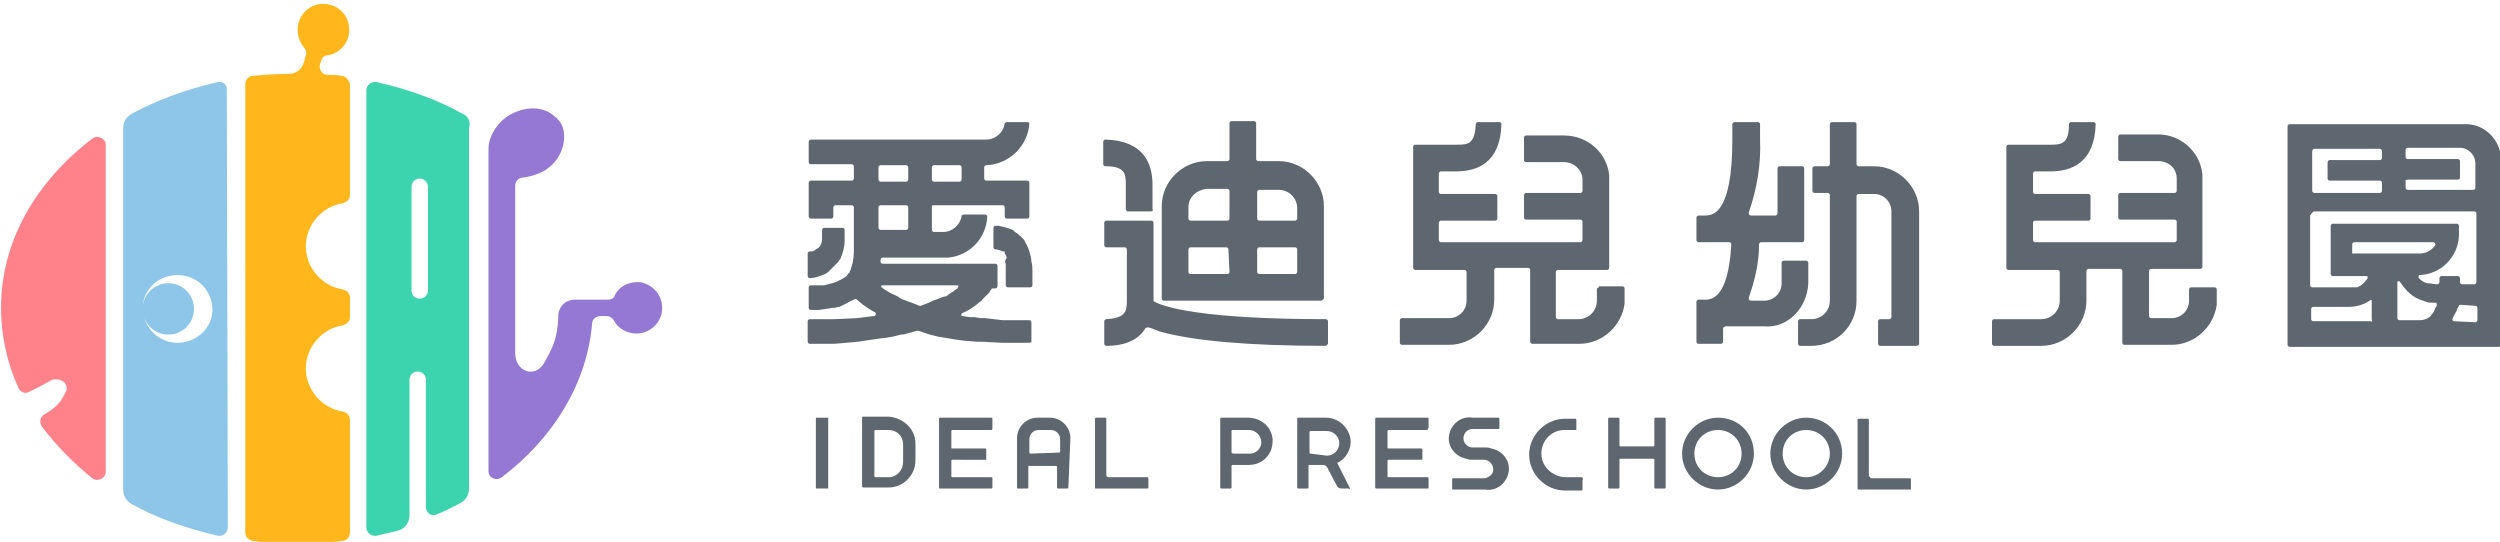 <?xml version="1.0" encoding="utf-8"?>
<!-- Generator: Adobe Illustrator 23.0.3, SVG Export Plug-In . SVG Version: 6.00 Build 0)  -->
<svg version="1.1" id="圖層_1" xmlns="http://www.w3.org/2000/svg" xmlns:xlink="http://www.w3.org/1999/xlink" x="0px" y="0px"
	 viewBox="0 0 243.6 52.8" style="enable-background:new 0 0 243.6 52.8;" xml:space="preserve">
<style type="text/css">
	.st0{fill:#5E666F;}
	.st1{clip-path:url(#SVGID_2_);fill:#8DC6E8;}
	.st2{clip-path:url(#SVGID_2_);fill:#FFB71B;}
	.st3{clip-path:url(#SVGID_2_);fill:#9578D3;}
	.st4{clip-path:url(#SVGID_2_);fill:#FF8189;}
	.st5{clip-path:url(#SVGID_2_);fill:#3BD4AE;}
</style>
<title>ideal_logotype</title>
<path class="st0" d="M213.5,28c-0.1,0-0.2,0.1-0.2,0.2l0,0v1.1c0,1-0.8,1.7-1.7,1.7c0,0,0,0,0,0h-2c-0.1,0-0.2-0.1-0.2-0.2l0,0v-4.4
	c0-0.1,0.1-0.2,0.2-0.2l0,0h4.8c0.1,0,0.2-0.1,0.2-0.2l0,0v-9l0,0c-0.2-2.2-2.1-3.9-4.3-3.9h-3.7c-0.1,0-0.2,0.1-0.2,0.2
	c0,0,0,0,0,0v2.2c0,0.1,0.1,0.2,0.2,0.2l0,0h3.7c1,0,1.8,0.7,1.8,1.7c0,0,0,0.1,0,0.1v1.1c0,0.1-0.1,0.2-0.2,0.2c0,0,0,0,0,0h-5.3
	c-0.1,0-0.2,0.1-0.2,0.2l0,0v2.2c0,0.1,0.1,0.2,0.2,0.2c0,0,0,0,0,0h5.3c0.1,0,0.2,0.1,0.2,0.2c0,0,0,0,0,0v1.8
	c0,0.1-0.1,0.2-0.2,0.2c0,0,0,0,0,0h-13.6c-0.1,0-0.2-0.1-0.2-0.2l0,0v-1.7c0-0.1,0.1-0.2,0.2-0.2l0,0h5.2c0.1,0,0.2-0.1,0.2-0.2
	c0,0,0,0,0,0v-2.2c0-0.1-0.1-0.2-0.2-0.2l0,0h-5.2c-0.1,0-0.2-0.1-0.2-0.2l0,0v-1.8c0-0.1,0.1-0.2,0.2-0.2c0,0,0,0,0,0h1.5
	c2,0,4.3-0.8,4.4-4.6c0-0.1-0.1-0.2-0.2-0.2c0,0,0,0,0,0h-2.2c-0.1,0-0.2,0.1-0.2,0.2c0,0,0,0,0,0c0,1.9-0.7,2-1.8,2h-4.1
	c-0.1,0-0.2,0.1-0.2,0.2c0,0,0,0,0,0v11.8c0,0.1,0.1,0.2,0.2,0.2c0,0,0,0,0,0h4.8c0.1,0,0.2,0.1,0.2,0.2l0,0v2.8
	c0,1-0.8,1.8-1.8,1.8l0,0h-4.6c-0.1,0-0.2,0.1-0.2,0.2l0,0v2.2c0,0.1,0.1,0.2,0.2,0.2l0,0h4.6c2.4,0,4.4-2,4.4-4.4v-2.9
	c0-0.1,0.1-0.2,0.2-0.2l0,0h3.1c0.1,0,0.2,0.1,0.2,0.2l0,0v7c0,0.1,0.1,0.2,0.2,0.2l0,0h4.6c2.2,0,4.1-1.7,4.4-3.9l0,0v-1.5
	c0-0.1-0.1-0.2-0.2-0.2l0,0L213.5,28z"/>
<path class="st0" d="M176.2,27.6v-2c0-0.1-0.1-0.2-0.2-0.2l0,0h-2.2c-0.1,0-0.2,0.1-0.2,0.2l0,0v2c0,1-0.8,1.7-1.7,1.7c0,0,0,0,0,0
	h-1.3c-0.1,0-0.2-0.1-0.2-0.2c0,0,0-0.1,0-0.1c0.6-1.7,1-3.4,1-5.2c0-0.1,0.1-0.2,0.2-0.2h4c0.1,0,0.2-0.1,0.2-0.2l0,0v-7
	c0-0.1-0.1-0.2-0.2-0.2l0,0h-2.2c-0.1,0-0.2,0.1-0.2,0.2l0,0v4.4c0,0.1-0.1,0.2-0.2,0.2l0,0h-2.4c-0.1,0-0.2-0.1-0.2-0.2
	c0,0,0-0.1,0-0.1c0.8-2.3,1.2-4.7,1.1-7.1v-1.5c0-0.1-0.1-0.2-0.2-0.2l0,0H169c-0.1,0-0.2,0.1-0.2,0.2c0,0,0,0,0,0v1.5
	c0,7.4-2,7.4-2.7,7.4h-0.6c-0.1,0-0.2,0.1-0.2,0.2l0,0v2.2c0,0.1,0.1,0.2,0.2,0.2l0,0h3c0.1,0,0.2,0.1,0.2,0.2c0,0,0,0,0,0
	c-0.3,5.4-2,5.4-2.6,5.4h-0.6c-0.1,0-0.2,0.1-0.2,0.2l0,0v3.9c0,0.1,0.1,0.2,0.2,0.2l0,0h2.2c0.1,0,0.2-0.1,0.2-0.2c0,0,0,0,0,0
	v-1.3c0-0.1,0.1-0.1,0.2-0.2h3.8C174.2,32,176.1,30,176.2,27.6 M187,33.5V20.6c0-2.4-2-4.4-4.4-4.4h-1.5c-0.1,0-0.2-0.1-0.2-0.2l0,0
	v-3.9c0-0.1-0.1-0.2-0.2-0.2l0,0h-2.2c-0.1,0-0.2,0.1-0.2,0.2c0,0,0,0,0,0V16c0,0.1-0.1,0.2-0.2,0.2l0,0h-1.3
	c-0.1,0-0.2,0.1-0.2,0.2l0,0v2.2c0,0.1,0.1,0.2,0.2,0.2l0,0h1.3c0.1,0,0.2,0.1,0.2,0.2l0,0v10.3c0,1-0.8,1.8-1.8,1.8h-1.1
	c-0.1,0-0.2,0.1-0.2,0.2c0,0,0,0,0,0v2.2c0,0.1,0.1,0.2,0.2,0.2c0,0,0,0,0,0h1.1c2.4,0,4.4-1.9,4.4-4.4V19.1c0-0.1,0.1-0.2,0.2-0.2
	l0,0h1.5c1,0,1.7,0.8,1.7,1.7c0,0,0,0,0,0v10.3c0,0.1-0.1,0.2-0.2,0.2c0,0,0,0,0,0h-0.9c-0.1,0-0.2,0.1-0.2,0.2l0,0v2.2
	c0,0.1,0.1,0.2,0.2,0.2l0,0h3.5C186.9,33.7,187,33.6,187,33.5C187,33.5,187,33.5,187,33.5"/>
<path class="st0" d="M155.8,28c-0.1,0-0.2,0.1-0.2,0.2l0,0v1.1c0,1-0.8,1.8-1.8,1.8h-2c-0.1,0-0.2-0.1-0.2-0.2c0,0,0,0,0,0v-4.4
	c0-0.1,0.1-0.2,0.2-0.2c0,0,0,0,0,0h4.8c0.1,0,0.2-0.1,0.2-0.2l0,0v-9l0,0c-0.2-2.2-2.1-3.9-4.4-3.9h-3.7c-0.1,0-0.2,0.1-0.2,0.2
	c0,0,0,0,0,0v2.2c0,0.1,0.1,0.2,0.2,0.2c0,0,0,0,0,0h3.7c1,0,1.8,0.8,1.8,1.7v1.1c0,0.1-0.1,0.2-0.2,0.2l0,0h-5.3
	c-0.1,0-0.2,0.1-0.2,0.2c0,0,0,0,0,0v2.2c0,0.1,0.1,0.2,0.2,0.2l0,0h5.3c0.1,0,0.2,0.1,0.2,0.2l0,0v1.8c0,0.1-0.1,0.2-0.2,0.2l0,0
	h-13.6c-0.1,0-0.2-0.1-0.2-0.2l0,0v-1.7c0-0.1,0.1-0.2,0.2-0.2l0,0h5.3c0.1,0,0.2-0.1,0.2-0.2c0,0,0,0,0,0v-2.2
	c0-0.1-0.1-0.2-0.2-0.2c0,0,0,0,0,0h-5.3c-0.1,0-0.2-0.1-0.2-0.2l0,0v-1.8c0-0.1,0.1-0.2,0.2-0.2c0,0,0,0,0,0h1.5
	c2,0,4.3-0.8,4.4-4.6c0-0.1-0.1-0.2-0.2-0.2l0,0H144c-0.1,0-0.2,0.1-0.2,0.2c0,0,0,0,0,0c-0.1,1.9-0.7,2-1.8,2h-4.1
	c-0.1,0-0.2,0.1-0.2,0.2c0,0,0,0,0,0v11.8c0,0.1,0.1,0.2,0.2,0.2l0,0h4.8c0.1,0,0.2,0.1,0.2,0.2c0,0,0,0,0,0v2.8
	c0,1-0.8,1.7-1.7,1.7c0,0,0,0,0,0h-4.6c-0.1,0-0.2,0.1-0.2,0.2l0,0v2.2c0,0.1,0.1,0.2,0.2,0.2l0,0h4.6c2.4,0,4.4-2,4.4-4.4v-2.9
	c0-0.1,0.1-0.2,0.2-0.2l0,0h3.1c0.1,0,0.2,0.1,0.2,0.2l0,0v7c0,0.1,0.1,0.2,0.2,0.2l0,0h4.6c2.2,0,4.1-1.7,4.4-3.9l0,0v-1.5
	c0-0.1-0.1-0.2-0.2-0.2H155.8z"/>
<path class="st0" d="M78.9,24.5c-0.1,0-0.2,0.1-0.2,0.2v2.2c0,0.1,0.1,0.2,0.2,0.2c0,0,0,0,0,0c0.5,0,1-0.2,1.5-0.4
	c0.2-0.1,0.3-0.2,0.4-0.3l0.2-0.2l0.2-0.2l0.2-0.2l0.2-0.2c0.1-0.1,0.2-0.3,0.3-0.4c0.2-0.5,0.4-1.1,0.4-1.7c0-0.3,0-0.5,0-0.7v-0.4
	c0-0.1-0.1-0.2-0.2-0.2c0,0,0,0,0,0h-1.8c-0.1,0-0.2,0.1-0.2,0.2v0.4c0,0.2,0,0.4,0,0.5c0,0.3-0.1,0.5-0.2,0.7
	c-0.1,0.1-0.2,0.2-0.4,0.3C79.3,24.5,79.1,24.5,78.9,24.5 M98,25.7c0,0.2,0,0.4,0,0.7v1.4c0,0.1,0.1,0.2,0.2,0.2c0,0,0,0,0,0h2.2
	c0.1,0,0.2-0.1,0.2-0.2l0,0v-1.4c0-0.3,0-0.6-0.1-0.9c0-0.3-0.1-0.7-0.2-1c-0.1-0.4-0.3-0.7-0.5-1.1c-0.1-0.1-0.1-0.2-0.2-0.2
	c-0.1-0.1-0.1-0.2-0.2-0.2l-0.2-0.2l-0.3-0.2l-0.1-0.1l-0.1-0.1l-0.3-0.1l-0.6-0.2c-0.2,0-0.4-0.1-0.5-0.1h-0.3
	c-0.1,0-0.2,0.1-0.2,0.2c0,0,0,0,0,0v1.9c0,0.1,0.1,0.2,0.2,0.2c0.2,0,0.5,0.1,0.7,0.2l0.1,0c0,0,0,0,0.1,0v0.1c0,0,0,0,0,0.1
	c0.1,0.1,0.1,0.2,0.2,0.4C97.9,25.4,97.9,25.6,98,25.7 M93.3,28.1L93,28.3l-0.1,0.1l-0.2,0.1l-0.4,0.3c-0.1,0.1-0.2,0.1-0.3,0.1
	L91.7,29l-0.5,0.2l-0.3,0.1l-0.2,0.1l-0.2,0.1l-0.8,0.3c0,0-0.1,0-0.1,0l-0.5-0.2l0,0l-0.8-0.3c-0.3-0.1-0.6-0.2-0.8-0.4l-0.2-0.1
	c-0.5-0.2-1-0.5-1.4-0.8c0,0-0.1-0.1,0-0.2c0,0,0.1,0,0.1,0h7.3c0.1,0,0.1,0.1,0.1,0.1C93.3,28.1,93.3,28.1,93.3,28.1 M85.6,16.3
	c0-0.1,0.1-0.2,0.2-0.2l0,0h2.5c0.1,0,0.2,0.1,0.2,0.2v1.2c0,0.1-0.1,0.2-0.2,0.2h-2.5c-0.1,0-0.2-0.1-0.2-0.2l0,0V16.3z M85.6,20.2
	c0-0.1,0.1-0.2,0.2-0.2l0,0h2.5c0.1,0,0.2,0.1,0.2,0.2v2c0,0.1-0.1,0.2-0.2,0.2h-2.5c-0.1,0-0.2-0.1-0.2-0.2l0,0V20.2z M90.8,16.3
	c0-0.1,0.1-0.2,0.2-0.2l0,0h2.5c0.1,0,0.2,0.1,0.2,0.2l0,0v1.2c0,0.1-0.1,0.2-0.2,0.2l0,0H91c-0.1,0-0.2-0.1-0.2-0.2l0,0V16.3z
	 M100.5,33.4v-2c0-0.1-0.1-0.2-0.2-0.2h-2.1h-0.5L96,31h-0.4l-0.7-0.1l-0.4,0l-0.7-0.1c-0.1,0-0.2-0.1-0.1-0.2c0,0,0-0.1,0.1-0.1
	l0.4-0.2l0.2-0.1l0.6-0.4l0,0l0.5-0.4c0.1-0.1,0.2-0.1,0.2-0.2l0.2-0.2c0.1-0.1,0.2-0.2,0.2-0.2l0.1-0.1l0.2-0.2l0,0l0.1-0.2
	l0.1-0.1c0-0.1,0.1-0.1,0.2-0.1h0.2c0.1,0,0.2-0.1,0.2-0.2l0,0v-2c0-0.1-0.1-0.2-0.2-0.2l0,0h-11c-0.1,0-0.2-0.1-0.2-0.2
	c0,0,0,0,0,0v-0.2c0-0.1,0.1-0.2,0.2-0.2h6h0.4c2.1-0.2,3.7-1.9,3.8-4c0-0.1-0.1-0.2-0.2-0.2c0,0,0,0,0,0h-2.1
	c-0.1,0-0.2,0.1-0.2,0.1c-0.1,0.9-0.9,1.6-1.8,1.6H91c-0.1,0-0.2-0.1-0.2-0.2l0,0v-2.2c0-0.1,0-0.2,0.1-0.2c0,0,0,0,0,0h6.8
	c0.1,0,0.2,0.1,0.2,0.2l0,0v0.9c0,0.1,0.1,0.2,0.2,0.2l0,0h2c0.1,0,0.2-0.1,0.2-0.2l0,0v-3.3c0-0.1-0.1-0.2-0.2-0.2l0,0h-4
	c-0.1,0-0.2-0.1-0.2-0.2l0,0v-1.1c0-0.1,0.1-0.2,0.2-0.2l0,0c2.2-0.1,4-1.8,4.2-4c0-0.1-0.1-0.2-0.1-0.2c0,0,0,0,0,0h-2.1
	c-0.1,0-0.2,0.1-0.2,0.1c-0.1,0.9-0.9,1.6-1.8,1.6H79c-0.1,0-0.2,0.1-0.2,0.2v2c0,0.1,0.1,0.2,0.2,0.2h4c0.1,0,0.2,0.1,0.2,0.2l0,0
	v1.2c0,0.1-0.1,0.2-0.2,0.2l0,0h-4c-0.1,0-0.2,0.1-0.2,0.2l0,0v3.3c0,0.1,0.1,0.2,0.2,0.2l0,0h2c0.1,0,0.2-0.1,0.2-0.2l0,0v-0.9
	c0-0.1,0.1-0.2,0.2-0.2l0,0H83c0.1,0,0.2,0.1,0.2,0.2l0,0v3.9c0,0.6,0,1.2-0.2,1.8c0,0.1-0.1,0.2-0.1,0.3v0.1l-0.1,0.1v0v0.1
	c0,0,0,0.1-0.1,0.1c-0.1,0.2-0.3,0.4-0.5,0.5c-0.5,0.3-1,0.5-1.5,0.6l-0.4,0.1l0,0h-0.5H79c-0.1,0-0.2,0.1-0.2,0.2v2
	c0,0.1,0.1,0.2,0.2,0.2c0,0,0,0,0,0h0.6h0.2l0.7-0.1l0,0l0.6-0.1h0.2l0,0l0.4-0.1h0.1l0.2-0.1l0.4-0.2l0.2-0.1
	c0.1-0.1,0.4-0.2,0.6-0.3c0.1-0.1,0.2-0.1,0.3,0l0.6,0.5c0.3,0.2,0.7,0.5,1.1,0.7c0.1,0,0.2,0.2,0.1,0.3c0,0.1-0.1,0.1-0.2,0.1
	l-1.6,0.2l0,0l-2.2,0.1h-0.3h-2.1c-0.1,0-0.2,0.1-0.2,0.2c0,0,0,0,0,0v2c0,0.1,0.1,0.2,0.2,0.2l0,0l2.1,0h0.3l2.3-0.2l0,0l2-0.3
	l0.8-0.1l0.6-0.1l0.8-0.2H88l1.1-0.3c0.2-0.1,0.4-0.1,0.6,0c0.3,0.1,0.8,0.3,1.3,0.4l0.4,0.1l1.8,0.3l0.8,0.1l1.2,0.1h0.5l1.9,0.1
	c0.2,0,0.3,0,0.5,0h2.2c0.1,0,0.2-0.1,0.2-0.2C100.4,33.3,100.4,33.3,100.5,33.4"/>
<path class="st0" d="M112.3,20.4V18c0-2-0.8-4.3-4.6-4.4c-0.1,0-0.2,0.1-0.2,0.2c0,0,0,0,0,0V16c0,0.1,0.1,0.2,0.2,0.2c0,0,0,0,0,0
	c1.9,0,2,0.7,2,1.8v2.4c0,0.1,0.1,0.2,0.2,0.2l0,0h2.2C112.3,20.6,112.4,20.5,112.3,20.4L112.3,20.4 M126.4,26.5
	c0,0.1-0.1,0.2-0.2,0.2l0,0h-3.5c-0.1,0-0.2-0.1-0.2-0.2l0,0v-2.2c0-0.1,0.1-0.2,0.2-0.2l0,0h3.5c0.1,0,0.2,0.1,0.2,0.2l0,0
	L126.4,26.5z M126.4,21.3c0,0.1-0.1,0.2-0.2,0.2c0,0,0,0,0,0h-3.5c-0.1,0-0.2-0.1-0.2-0.2c0,0,0,0,0,0v-2.6c0-0.1,0.1-0.2,0.2-0.2
	l0,0h1.9c1,0,1.8,0.8,1.8,1.8L126.4,21.3z M119.8,26.5c0,0.1-0.1,0.2-0.2,0.2l0,0H116c-0.1,0-0.2-0.1-0.2-0.2l0,0v-2.2
	c0-0.1,0.1-0.2,0.2-0.2l0,0h3.5c0.1,0,0.2,0.1,0.2,0.2l0,0L119.8,26.5z M119.8,21.3c0,0.1-0.1,0.2-0.2,0.2c0,0,0,0,0,0H116
	c-0.1,0-0.2-0.1-0.2-0.2c0,0,0,0,0,0v-1.1c0-1,0.8-1.7,1.8-1.8h2c0.1,0,0.2,0.1,0.2,0.2l0,0L119.8,21.3z M129,29.1v-9
	c0-2.4-2-4.4-4.4-4.4l0,0h-2c-0.1,0-0.2-0.1-0.2-0.2c0,0,0,0,0,0V12c0-0.1-0.1-0.2-0.2-0.2l0,0H120c-0.1,0-0.2,0.1-0.2,0.2
	c0,0,0,0,0,0v3.5c0,0.1-0.1,0.2-0.2,0.2l0,0h-2c-2.4,0-4.4,2-4.4,4.4v0v9c0,0.1,0.1,0.2,0.2,0.2l0,0h15.3
	C128.8,29.3,128.9,29.2,129,29.1L129,29.1 M129.4,33.5v-2.2c0-0.1-0.1-0.2-0.2-0.2l0,0c-12.2,0-15.8-1.2-16.7-1.7
	c-0.1,0-0.1-0.1-0.1-0.2v-7.5c0-0.1-0.1-0.2-0.2-0.2l0,0h-4.4c-0.1,0-0.2,0.1-0.2,0.2l0,0v2.2c0,0.1,0.1,0.2,0.2,0.2l0,0h1.8
	c0.1,0,0.2,0.1,0.2,0.2c0,0,0,0,0,0v5c0,1-0.1,1.7-2,1.8c-0.1,0-0.2,0.1-0.2,0.2v2.2c0,0.1,0.1,0.2,0.2,0.2l0,0c2,0,3.2-0.7,3.8-1.7
	c0.1-0.1,0.2-0.1,0.3-0.1c0.4,0.1,0.8,0.3,1.1,0.4c3.2,0.9,8.6,1.4,16.2,1.4C129.2,33.7,129.3,33.6,129.4,33.5
	C129.3,33.5,129.3,33.5,129.4,33.5"/>
<path class="st0" d="M239.1,31.3c-0.1,0-0.2-0.2-0.1-0.3c0,0,0,0,0,0c0.1-0.3,0.4-0.7,0.4-0.8s0.1-0.2,0.2-0.4
	c0-0.1,0.1-0.1,0.2-0.1l1.4,0.1c0.1,0,0.2,0.1,0.2,0.2v1.2c0,0.1-0.1,0.2-0.2,0.2c0,0,0,0,0,0L239.1,31.3z M237.3,30
	c-0.1,0.3-0.2,0.5-0.4,0.7c-0.1,0.1-0.1,0.2-0.2,0.2c-0.2,0.2-0.6,0.3-0.9,0.3h-2c-0.1,0-0.2-0.1-0.2-0.2c0,0,0,0,0,0v-3.5
	c0-0.1,0.1-0.1,0.1-0.1c0,0,0.1,0,0.1,0c0.2,0.3,0.6,0.8,0.8,1c0.3,0.3,0.7,0.6,1.2,0.8c0.1,0,0.2,0.1,0.3,0.1
	c0.1,0,0.2,0.1,0.3,0.1c0.2,0.1,0.5,0.1,0.7,0.1h0.3l0,0C237.5,29.8,237.4,29.9,237.3,30 M231,31.3h-5.6c-0.1,0-0.2-0.1-0.2-0.2v-1
	c0-0.1,0.1-0.2,0.2-0.2h0.9h0.7c0,0,0.8,0,1.8,0c0.8,0,1.5-0.2,2.1-0.6c0.1-0.1,0.2-0.1,0.2,0c0,0,0,0.1,0,0.1v1.7
	C231.2,31.3,231.1,31.4,231,31.3 M229.2,24.6v-0.8c0-0.1,0.1-0.2,0.2-0.2h7.7c0.1,0,0.2,0.1,0.2,0.2c0,0.1,0,0.1-0.1,0.2
	c-0.3,0.4-0.8,0.7-1.4,0.7h-6.5C229.3,24.8,229.2,24.7,229.2,24.6 M225.5,20.6h15.6c0.1,0,0.2,0.1,0.2,0.2v6.7
	c0,0.1-0.1,0.2-0.2,0.2l-1.2,0c-0.1,0-0.2-0.1-0.2-0.2c0,0,0,0,0,0v-0.4c0-0.1-0.1-0.2-0.2-0.2c0,0,0,0,0,0h-1.6
	c-0.1,0-0.2,0.1-0.2,0.2v0.4c0,0.1-0.1,0.2-0.2,0.2c-0.3,0-0.7-0.1-1-0.1c-0.3-0.1-0.5-0.2-0.7-0.4l-0.1-0.1c-0.1-0.1,0-0.2,0-0.3
	c0,0,0.1,0,0.1,0l0,0c2.1-0.1,3.7-1.8,3.8-3.8v-1c0-0.1-0.1-0.2-0.2-0.2l0,0h-12.1c-0.1,0-0.2,0.1-0.2,0.2v4.7
	c0,0.1,0.1,0.2,0.2,0.2h3.3c0.1,0,0.1,0.1,0.1,0.1c0,0,0,0,0,0.1c-0.1,0.2-0.3,0.4-0.4,0.5c-0.2,0.2-0.4,0.3-0.6,0.4h-0.2l0,0h-0.1
	h-0.1h-0.2h-0.4h-1.8h-0.7h-0.9c-0.1,0-0.2-0.1-0.2-0.2v-6.8C225.3,20.7,225.4,20.6,225.5,20.6 M225.5,14.5h6.4
	c0.1,0,0.2,0.1,0.2,0.2v0.7c0,0.1-0.1,0.2-0.2,0.2H227c-0.1,0-0.2,0.1-0.2,0.2v1.6c0,0.1,0.1,0.2,0.2,0.2h4.9c0.1,0,0.2,0.1,0.2,0.2
	v0.8c0,0.1-0.1,0.2-0.2,0.2h-6.4c-0.1,0-0.2-0.1-0.2-0.2v-3.8C225.3,14.6,225.4,14.5,225.5,14.5 M234.6,17.5h4.9
	c0.1,0,0.2-0.1,0.2-0.2v-1.6c0-0.1-0.1-0.2-0.2-0.2h-4.9c-0.1,0-0.2-0.1-0.2-0.2v-0.7c0-0.1,0.1-0.2,0.2-0.2h5.1
	c0.8,0,1.5,0.7,1.5,1.5c0,0,0,0,0,0v2.4c0,0.1-0.1,0.2-0.2,0.2h-6.4c-0.1,0-0.2-0.1-0.2-0.2v-0.8C234.5,17.6,234.6,17.5,234.6,17.5
	 M240.3,12.1h-17.2c-0.1,0-0.2,0.1-0.2,0.2v21.3c0,0.1,0.1,0.2,0.2,0.2h20.4c0.1,0,0.2-0.1,0.2-0.2V15.4
	C243.6,13.6,242.1,12.1,240.3,12.1L240.3,12.1"/>
<path class="st0" d="M182.1,46.4v-5.5c0-0.1-0.1-0.1-0.1-0.1l0,0h-0.9c-0.1,0-0.1,0.1-0.1,0.1c0,0,0,0,0,0v6.7
	c0,0.1,0.1,0.1,0.1,0.1l0,0h5c0.1,0,0.1,0,0.1-0.1c0,0,0,0,0,0v-0.9c0-0.1-0.1-0.1-0.1-0.1h-3.8C182.2,46.5,182.2,46.4,182.1,46.4
	C182.2,46.4,182.2,46.4,182.1,46.4"/>
<path class="st0" d="M161.2,40.8v2.6c0,0.1-0.1,0.1-0.1,0.1l0,0h-3.2c-0.1,0-0.1-0.1-0.1-0.1c0,0,0,0,0,0v-2.6
	c0-0.1-0.1-0.1-0.1-0.1l0,0h-0.9c-0.1,0-0.1,0.1-0.1,0.1c0,0,0,0,0,0v6.7c0,0.1,0.1,0.1,0.1,0.1l0,0h0.9c0.1,0,0.1-0.1,0.1-0.1
	c0,0,0,0,0,0v-2.7c0-0.1,0-0.1,0.1-0.1c0,0,0,0,0,0h3.2c0.1,0,0.1,0.1,0.1,0.1c0,0,0,0,0,0v2.7c0,0.1,0.1,0.1,0.1,0.1l0,0h0.9
	c0.1,0,0.1-0.1,0.1-0.1c0,0,0,0,0,0v-6.7c0-0.1-0.1-0.1-0.1-0.1l0,0h-0.9C161.3,40.7,161.2,40.7,161.2,40.8
	C161.2,40.8,161.2,40.8,161.2,40.8"/>
<path class="st0" d="M139.2,41.7v-0.9c0-0.1-0.1-0.1-0.1-0.1c0,0,0,0,0,0h-5c-0.1,0-0.1,0.1-0.1,0.1c0,0,0,0,0,0v6.7
	c0,0.1,0.1,0.1,0.1,0.1l0,0h5c0.1,0,0.1,0,0.1-0.1c0,0,0,0,0,0v-0.9c0-0.1-0.1-0.1-0.1-0.1h-3.8c-0.1,0-0.1,0-0.1-0.1c0,0,0,0,0,0
	v-1.5c0-0.1,0.1-0.1,0.1-0.1c0,0,0,0,0,0h3.2c0.1,0,0.1,0,0.1-0.1c0,0,0,0,0,0v-0.9c0-0.1-0.1-0.1-0.1-0.1c0,0,0,0,0,0h-3.2
	c-0.1,0-0.1,0-0.1-0.1c0,0,0,0,0,0V42c0-0.1,0.1-0.1,0.1-0.1c0,0,0,0,0,0h3.8C139.1,41.9,139.1,41.8,139.2,41.7
	C139.1,41.7,139.1,41.7,139.2,41.7"/>
<path class="st0" d="M167.4,46.5c-1.3,0-2.3-1-2.3-2.3s1-2.3,2.3-2.3s2.3,1,2.3,2.3S168.7,46.5,167.4,46.5L167.4,46.5 M167.4,40.7
	c-1.9,0-3.5,1.6-3.5,3.5c0,1.9,1.6,3.5,3.5,3.5c1.9,0,3.5-1.6,3.5-3.5v0C170.9,42.2,169.4,40.7,167.4,40.7"/>
<path class="st0" d="M176,46.5c-1.3,0-2.3-1-2.3-2.3s1-2.3,2.3-2.3s2.3,1,2.3,2.3C178.3,45.4,177.3,46.5,176,46.5 M176,40.7
	c-1.9,0-3.5,1.6-3.5,3.5c0,1.9,1.6,3.5,3.5,3.5c1.9,0,3.5-1.6,3.5-3.5v0C179.5,42.2,177.9,40.7,176,40.7"/>
<path class="st0" d="M154.1,46.5h-1.5c-1.2,0-2.3-0.9-2.4-2.1c-0.1-1.3,0.8-2.4,2.1-2.5c0.1,0,0.2,0,0.2,0h1c0.1,0,0.1,0,0.1-0.1
	c0,0,0,0,0,0v-0.9c0-0.1-0.1-0.1-0.1-0.1c0,0,0,0,0,0h-1c-1.9,0-3.5,1.6-3.5,3.5s1.6,3.5,3.5,3.5h1.6c0.1,0,0.1-0.1,0.1-0.1v-0.9
	C154.3,46.6,154.2,46.5,154.1,46.5"/>
<path class="st0" d="M127.7,44.2c-0.1,0-0.1-0.1-0.1-0.1v-2c0-0.1,0.1-0.1,0.1-0.1h1.6c0.6,0,1.2,0.5,1.2,1.2c0,0.6-0.5,1.2-1.2,1.2
	L127.7,44.2z M131.5,47.5l-1.2-2.4c0.9-0.4,1.4-1.4,1.3-2.3c-0.2-1.2-1.2-2.1-2.4-2.1h-2.7c-0.1,0-0.1,0.1-0.1,0.1v6.7
	c0,0.1,0.1,0.1,0.1,0.1h0.9c0.1,0,0.1-0.1,0.1-0.1v-2.1c0-0.1,0.1-0.1,0.1-0.1h1.3c0.2,0,0.3,0.1,0.4,0.2l1,1.9
	c0.1,0.1,0.2,0.2,0.4,0.2h0.7C131.5,47.7,131.6,47.6,131.5,47.5C131.6,47.5,131.6,47.5,131.5,47.5"/>
<path class="st0" d="M121.8,44.2h-1.6c-0.1,0-0.1,0-0.2-0.1c0,0,0,0,0-0.1v-2c0-0.1,0.1-0.1,0.1-0.1h1.6c0.6,0,1.2,0.5,1.2,1.2
	C122.9,43.7,122.4,44.2,121.8,44.2 M121.6,40.7H119c-0.1,0-0.1,0.1-0.1,0.1v6.7c0,0.1,0.1,0.1,0.1,0.1h0.9c0.1,0,0.1-0.1,0.1-0.1
	v-2.1c0-0.1,0.1-0.1,0.1-0.1h1.6c1.3,0,2.3-1,2.3-2.3c0-0.1,0-0.2,0-0.2C123.9,41.6,122.9,40.7,121.6,40.7"/>
<path class="st0" d="M145.3,43.7c-0.2-0.1-0.4-0.1-0.6-0.1h-1.2c-0.5,0-0.9-0.4-0.9-0.9c0-0.5,0.4-0.9,0.9-0.9h2.5
	c0.1,0,0.1-0.1,0.1-0.1c0,0,0,0,0,0v-0.9c0-0.1-0.1-0.1-0.1-0.1l0,0h-2.5c-1.1-0.2-2.1,0.6-2.3,1.7c-0.2,1.1,0.6,2.1,1.7,2.3
	c0.2,0.1,0.4,0.1,0.6,0.1h1.2c0.5,0.1,0.8,0.5,0.8,1c0,0.4-0.4,0.7-0.8,0.8h-3.1c-0.1,0-0.1,0.1-0.1,0.1c0,0,0,0,0,0v0.9
	c0,0.1,0,0.1,0.1,0.1c0,0,0,0,0,0h3.1c1.1,0.2,2.1-0.6,2.3-1.7C147.2,44.9,146.4,43.9,145.3,43.7"/>
<path class="st0" d="M80.7,47.6h-1.2l0,0v-6.9l0,0h1.2l0,0V47.6L80.7,47.6"/>
<path class="st0" d="M107.8,46.3v-5.5c0-0.1-0.1-0.1-0.1-0.1h-0.9c-0.1,0-0.1,0.1-0.1,0.1v6.7c0,0.1,0,0.1,0.1,0.1c0,0,0,0,0,0h5
	c0.1,0,0.1-0.1,0.1-0.1c0,0,0,0,0,0v-0.9c0-0.1-0.1-0.1-0.1-0.1H108C107.9,46.5,107.8,46.4,107.8,46.3
	C107.8,46.4,107.8,46.4,107.8,46.3"/>
<path class="st0" d="M96.7,41.7v-0.9c0-0.1-0.1-0.1-0.1-0.1h-5c-0.1,0-0.1,0.1-0.1,0.1v6.7c0,0.1,0,0.1,0.1,0.1c0,0,0,0,0,0h5
	c0.1,0,0.1-0.1,0.1-0.1c0,0,0,0,0,0v-0.9c0-0.1-0.1-0.1-0.1-0.1h-3.8c-0.1,0-0.1-0.1-0.1-0.1v-1.5c0-0.1,0.1-0.1,0.1-0.1H96
	c0.1,0,0.1,0,0.1-0.1c0,0,0,0,0,0v-0.9c0-0.1-0.1-0.1-0.1-0.1c0,0,0,0,0,0h-3.2c-0.1,0-0.1,0-0.1-0.1c0,0,0,0,0,0V42
	c0-0.1,0.1-0.1,0.1-0.1c0,0,0,0,0,0h3.8C96.7,41.9,96.7,41.8,96.7,41.7"/>
<path class="st0" d="M88,45c0,0.8-0.6,1.5-1.4,1.5c0,0,0,0,0,0h-1.3c-0.1,0-0.1-0.1-0.1-0.1c0,0,0,0,0,0V42c0-0.1,0.1-0.1,0.1-0.1
	h1.3c0.8,0,1.4,0.6,1.4,1.4V45z M86.6,40.6h-2.5c-0.1,0-0.1,0-0.1,0.1c0,0,0,0,0,0v6.7c0,0.1,0.1,0.1,0.1,0.1h2.5
	c1.4,0,2.6-1.2,2.6-2.6c0,0,0,0,0,0v-1.7C89.2,41.8,88,40.7,86.6,40.6L86.6,40.6"/>
<path class="st0" d="M100.4,44.2c-0.1,0-0.1-0.1-0.1-0.1v-1.3c0-0.5,0.4-0.9,0.9-0.9l0,0h1.2c0.5,0,0.9,0.4,0.9,0.9l0,0V44
	c0,0.1-0.1,0.1-0.1,0.1c0,0,0,0,0,0L100.4,44.2z M104.3,42.7c0-1.1-0.9-2-2-2h-1.2c-1.1,0-2,0.9-2,2l0,0v4.8c0,0.1,0,0.1,0.1,0.1
	c0,0,0,0,0,0h0.9c0.1,0,0.1-0.1,0.1-0.1c0,0,0,0,0,0v-2c0-0.1,0-0.1,0.1-0.1c0,0,0,0,0,0h2.6c0.1,0,0.1,0.1,0.1,0.1c0,0,0,0,0,0v2
	c0,0.1,0.1,0.1,0.1,0.1h0.9c0.1,0,0.1-0.1,0.1-0.1L104.3,42.7z"/>
<g>
	<defs>
		<rect id="SVGID_1_" x="0.1" y="0.3" width="64.5" height="52.6"/>
	</defs>
	<clipPath id="SVGID_2_">
		<use xlink:href="#SVGID_1_"  style="overflow:visible;"/>
	</clipPath>
	<path class="st1" d="M17.3,33.4c-1.8,0-3.2-1.4-3.4-3.1c0.1,1.3,1.2,2.3,2.5,2.3c1.4,0,2.5-1.1,2.5-2.5s-1.1-2.5-2.5-2.5
		c-1.3,0-2.4,1-2.5,2.3c0.1-1.8,1.6-3.1,3.4-3.1c1.9,0,3.4,1.5,3.4,3.4C20.7,31.9,19.2,33.4,17.3,33.4 M21.2,8
		c-3,0.7-5.8,1.7-8.4,3.1c-0.5,0.3-0.8,0.8-0.8,1.4l0,35.2c0,0.6,0.3,1.1,0.8,1.4c2.5,1.4,5.4,2.4,8.4,3.1c0.5,0.1,1-0.3,1-0.8
		L22.1,8.7C22.1,8.2,21.7,7.9,21.2,8"/>
	<path class="st2" d="M33.3,7.4c-0.5-0.1-0.9-0.1-1.4-0.1c-0.5,0-0.9-0.6-0.7-1.1l0.1-0.3c0.1-0.3,0.3-0.5,0.6-0.5
		C33.2,5.2,34.2,4,34,2.6c-0.1-1.2-1.1-2.1-2.2-2.2c-1.5-0.2-2.8,1-2.8,2.5c0,0.6,0.2,1.2,0.6,1.7c0.2,0.2,0.3,0.5,0.2,0.8
		c-0.1,0.2-0.1,0.5-0.2,0.7c-0.2,0.7-0.8,1.1-1.5,1.1c-1.1,0-2.6,0.1-3.5,0.2c-0.4,0-0.7,0.4-0.7,0.8v43.7c0,0.4,0.3,0.7,0.7,0.8
		c1.4,0.2,2.9,0.3,4.4,0.3c1.5,0,3-0.1,4.4-0.3c0.4,0,0.7-0.4,0.7-0.8V40.9c0-0.4-0.3-0.7-0.7-0.8c-2-0.3-3.6-2.1-3.6-4.2
		c0-2.1,1.6-3.9,3.6-4.2c0.4-0.1,0.7-0.4,0.7-0.8v-1.9c0-0.4-0.3-0.7-0.7-0.8c-2-0.3-3.6-2.1-3.6-4.2c0-2.1,1.6-3.9,3.6-4.2
		c0.4-0.1,0.7-0.4,0.7-0.8V8.2C34,7.8,33.7,7.4,33.3,7.4"/>
	<path class="st3" d="M62.4,27.5c-1.1-0.1-2.1,0.4-2.5,1.3c-0.1,0.3-0.4,0.4-0.7,0.4h-1.4H56c-0.9,0-1.6,0.7-1.6,1.6v0.1
		c-0.1,2.1-0.5,2.9-1.4,4.5c-0.9,1.5-2.8,0.8-2.8-1v-5.2v-3.5v-7.6c0-0.4,0.3-0.8,0.8-0.8c0.7-0.1,1.4-0.3,2.1-0.7
		c1.6-1,2.2-2.9,1.7-4.3c0,0-0.2-0.4-0.3-0.5c-0.1-0.1-0.3-0.4-0.4-0.4c-1.1-1.1-3-1.1-4.6-0.1c-1.2,0.8-1.9,2.1-1.9,3.2h0v31.4
		c0,0.7,0.8,1,1.3,0.6c5-3.8,8.3-9.1,8.8-15c0-0.4,0.4-0.7,0.8-0.7h0.6c0.3,0,0.6,0.2,0.7,0.4c0.4,0.8,1.3,1.3,2.2,1.3
		c1.5,0,2.7-1.3,2.5-2.8C64.4,28.6,63.5,27.7,62.4,27.5"/>
	<path class="st4" d="M9,13.5c-5.5,4.2-8.9,10-8.9,16.5c0,2.7,0.6,5.4,1.7,7.8c0.2,0.4,0.6,0.6,1,0.4c0.4-0.2,0.8-0.4,1-0.5l1.3-0.7
		l0,0C5.6,36.9,6,37,6.3,37.3c0.2,0.3,0.3,0.6,0.1,0.9c-0.3,0.6-0.6,1.1-1.1,1.5c-0.2,0.2-0.7,0.5-1,0.7c-0.4,0.2-0.5,0.8-0.2,1.2
		c1.4,1.8,3,3.5,4.9,5c0.5,0.4,1.3,0,1.3-0.6V14.1C10.3,13.5,9.5,13.1,9,13.5"/>
	<path class="st5" d="M41.7,28.3c0,0.5-0.4,0.8-0.8,0.8c-0.5,0-0.8-0.4-0.8-0.8V18.2c0-0.5,0.4-0.8,0.8-0.8c0.5,0,0.8,0.4,0.8,0.8
		V28.3z M45.1,11.1c-2.5-1.4-5.3-2.4-8.4-3.1c-0.5-0.1-1,0.3-1,0.8v42.6c0,0.5,0.5,0.9,1,0.8c0.7-0.2,1.4-0.3,2.1-0.5
		c0.7-0.2,1.1-0.8,1.1-1.5v-3v-8v-2.2c0-0.5,0.4-0.8,0.8-0.8c0.5,0,0.8,0.4,0.8,0.8V39v8v2.4c0,0.6,0.6,1,1.1,0.7
		c0.8-0.3,1.5-0.7,2.3-1.1c0.5-0.3,0.8-0.8,0.8-1.4V12.5C45.9,11.9,45.6,11.3,45.1,11.1"/>
</g>
</svg>
